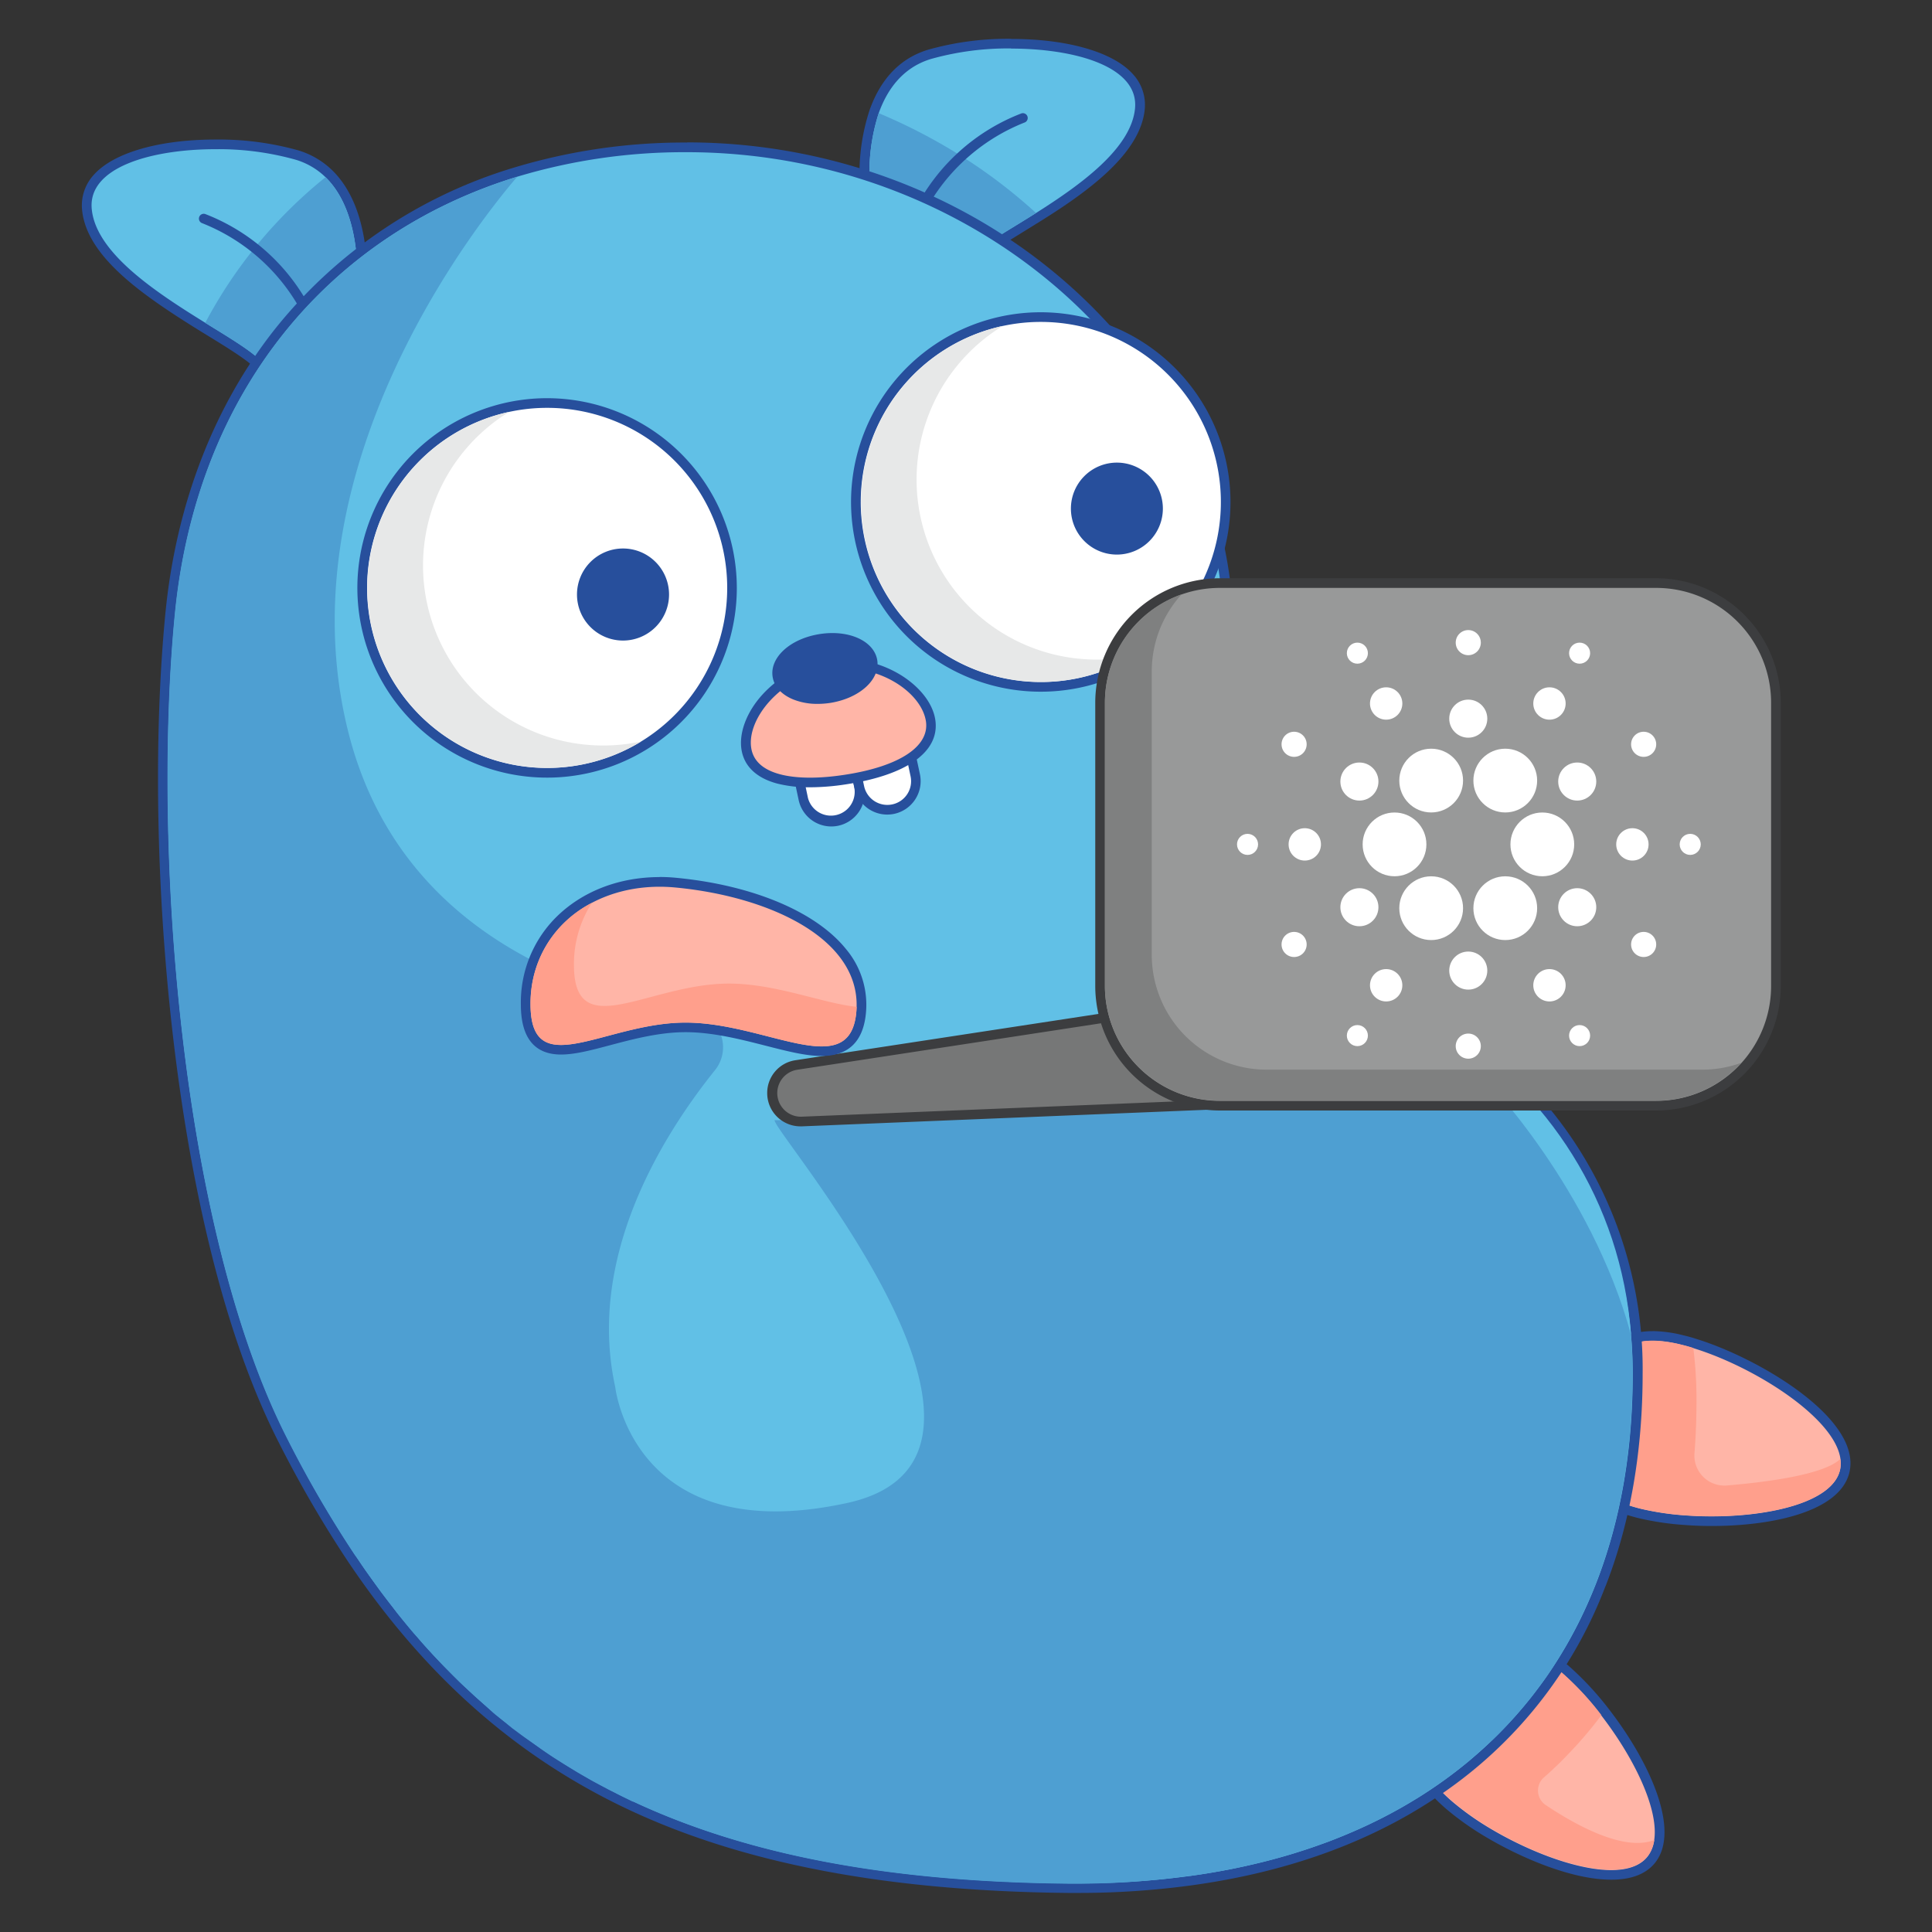 <svg id="Layer_1" data-name="Layer 1" xmlns="http://www.w3.org/2000/svg" viewBox="0 0 400 400"><rect x="0" y="0" width="400" height="400" fill="#333333" stroke="none"/><defs><style>.cls-1{fill:#61c0e6;}.cls-2{fill:#274f9c;}.cls-3{fill:#4e9fd2;}.cls-4{fill:#ffb5a7;}.cls-5{fill:#ff9f8c;}.cls-6{fill:#767777;}.cls-7{fill:#3c3d3f;}.cls-8{fill:#fff;}.cls-9{fill:#e7e8e8;}.cls-10{fill:#989999;}.cls-11{fill:#7f8080;}</style></defs><path class="cls-1" d="M55.73,77.77a1.92,1.92,0,0,1-1.93-1.58c-.37-1.49-5.44-4.6-10.33-7.61L42,67.65c-11.62-7.18-23-15-24-24.22a8.33,8.33,0,0,1,2.24-6.63c3.91-4.32,13-6.91,24.42-6.91A60,60,0,0,1,61.48,32.1,16.19,16.19,0,0,1,68.1,36c8.15,8,6.83,23,6.77,23.62a1.07,1.07,0,0,1-.22.54C72.23,63.08,60,77.77,55.73,77.77Z"/><path class="cls-2" d="M44.64,30.89a59,59,0,0,1,16.55,2.17,15,15,0,0,1,6.21,3.63c7.9,7.73,6.47,22.81,6.47,22.81S59.7,76.77,55.73,76.77a.93.93,0,0,1-1-.82c-.51-2-5.86-5.19-12.28-9.15C32.5,60.63,19.91,52.48,19,43.33,18.1,34.6,31.43,30.89,44.64,30.89m0-2h0c-11.66,0-21.07,2.71-25.16,7.24A9.36,9.36,0,0,0,17,43.53c1,9.71,12.62,17.66,24.44,25l1.52.93c4.17,2.56,9.35,5.75,9.89,7a2.9,2.9,0,0,0,2.89,2.31c1.65,0,4.38-1.1,12-9.27,4-4.31,7.63-8.68,7.67-8.73a2,2,0,0,0,.45-1.08c.06-.65,1.41-16.13-7.07-24.43a17.2,17.2,0,0,0-7-4.12,60.94,60.94,0,0,0-17.13-2.25Z"/><path class="cls-3" d="M67.4,36.69c7.9,7.73,6.47,22.81,6.47,22.81S56.06,81.21,54.77,76c-.51-2-5.86-5.19-12.28-9.15A96.71,96.71,0,0,1,67.4,36.69Z"/><path class="cls-2" d="M64.59,67.65a1,1,0,0,1-.92-.59A40.11,40.11,0,0,0,41.84,46.2a1,1,0,0,1,.62-1.9,41.39,41.39,0,0,1,23,22A1,1,0,0,1,65,67.56.93.93,0,0,1,64.59,67.65Z"/><path class="cls-1" d="M198.25,57c-4.23,0-16.51-14.68-18.93-17.62a1.11,1.11,0,0,1-.22-.54A41.06,41.06,0,0,1,181,23.13c2.22-6.24,6.09-10.23,11.5-11.86a60,60,0,0,1,16.84-2.21c11.38,0,20.51,2.59,24.42,6.91A8.29,8.29,0,0,1,236,22.6c-.87,8.57-11.08,16.11-20.95,22.34-1.56,1-3.09,1.93-4.55,2.82-4.89,3-9.94,6.11-10.31,7.61A1.92,1.92,0,0,1,198.25,57Z"/><path class="cls-2" d="M209.33,10.06c13.21,0,26.54,3.71,25.66,12.44-.84,8.24-11.15,15.69-20.49,21.6-7.69,4.85-14.72,8.65-15.3,11a.92.92,0,0,1-.95.82c-4,0-18.15-17.26-18.15-17.26a40.49,40.49,0,0,1,1.83-15.23c1.73-4.85,4.94-9.45,10.85-11.23a59,59,0,0,1,16.55-2.17m0-2v0h0a61,61,0,0,0-17.14,2.25c-5.72,1.73-9.81,5.93-12.14,12.48a42.14,42.14,0,0,0-2,16.09,2,2,0,0,0,.45,1.08s3.63,4.42,7.67,8.73c7.65,8.16,10.37,9.26,12,9.26a2.9,2.9,0,0,0,2.89-2.34c.49-1.24,5.69-4.43,9.86-7l4.57-2.83C225.64,39.42,236.06,31.7,237,22.7a9.36,9.36,0,0,0-2.49-7.4c-4.09-4.53-13.5-7.24-25.16-7.24Z"/><path class="cls-3" d="M214.5,44.1c-7.69,4.85-14.72,8.65-15.3,11-1.29,5.25-19.1-16.44-19.1-16.44a40.49,40.49,0,0,1,1.83-15.23,116.61,116.61,0,0,1,17.16,8.92A109.74,109.74,0,0,1,214.5,44.1Z"/><path class="cls-2" d="M189.38,46.83a1,1,0,0,1-.4-.09,1,1,0,0,1-.51-1.32,41.37,41.37,0,0,1,23-21.94,1,1,0,0,1,1.26.64,1,1,0,0,1-.64,1.26A40.12,40.12,0,0,0,190.3,46.23,1,1,0,0,1,189.38,46.83Z"/><path class="cls-4" d="M333.62,388.18c-7.18,0-17.86-3.83-27.2-9.75a56.34,56.34,0,0,1-6.36-4.68c-4.18-3.59-6.32-6.95-6.57-10.26-.35-4.69,3-8.52,6.79-13l1-1.13c3.83-4.45,7.44-8.66,12.48-8.66,3.13,0,6.55,1.64,10.44,5a61.51,61.51,0,0,1,8.17,8.79c8.17,10.56,14.59,24.68,9.38,30.71C340,387.19,337.31,388.18,333.62,388.18Z"/><path class="cls-2" d="M313.73,341.74c2.71,0,5.85,1.36,9.79,4.76a60.13,60.13,0,0,1,8,8.65c8,10.34,14.19,23.91,9.41,29.44-1.56,1.81-4.16,2.59-7.34,2.59-7.54,0-18.38-4.35-26.67-9.6a57.37,57.37,0,0,1-6.24-4.58c-10.9-9.38-5.49-15.05.82-22.39,4-4.66,7.43-8.87,12.2-8.87m0-2h0c-5.5,0-9.26,4.38-13.23,9l-.49.56-.49.57c-3.81,4.41-7.41,8.58-7,13.68.27,3.6,2.53,7.18,6.91,10.95a59.3,59.3,0,0,0,6.47,4.75c7.22,4.58,18.81,9.92,27.75,9.92,4,0,7-1.11,8.86-3.28,5.61-6.5-.65-20.74-9.35-32a63.59,63.59,0,0,0-8.3-8.94c-4.09-3.52-7.72-5.24-11.1-5.24Z"/><path class="cls-4" d="M354.33,315c-1.77,0-3.53-.06-5.25-.18a59.15,59.15,0,0,1-9.57-1.4c-6.62-1.62-10.26-4.26-11.45-8.32-1.06-3.6,0-7.89,1.1-12.43l.36-1.47c1.81-7.48,3.52-14.55,12.57-14.55a26.3,26.3,0,0,1,6.19.85c1,.23,1.8.47,2.61.74,14.18,4.34,33.31,16.83,31,26.47C380,312.25,365.87,315,354.33,315Z"/><path class="cls-2" d="M342.09,277.6a25.41,25.41,0,0,1,6,.82c.82.2,1.68.43,2.53.71,13.84,4.25,32.46,16.47,30.32,25.29-1.6,6.58-14.31,9.53-26.56,9.53-1.75,0-3.49-.06-5.18-.18a57.47,57.47,0,0,1-9.4-1.37c-14-3.41-11.72-10.92-9.44-20.3,1.91-7.83,3.26-14.5,11.78-14.5m0-2h0c-9.84,0-11.72,7.79-13.55,15.32l-.17.71-.18.75c-1.15,4.68-2.23,9.09-1.09,12.95,1.3,4.44,5.17,7.3,12.17,9a59.25,59.25,0,0,0,9.74,1.42c1.74.13,3.53.19,5.32.19,12.47,0,26.51-2.91,28.51-11.05,2.69-11.13-18.86-23.74-31.68-27.68-.78-.26-1.66-.51-2.65-.74a27.19,27.19,0,0,0-6.41-.88Z"/><path class="cls-5" d="M381,302.07c-3.36,3.27-15.42,4.81-23.45,5.48a6.21,6.21,0,0,1-6.73-6.63c.28-3.56.42-7.22.42-11a85.48,85.48,0,0,0-.66-10.83c-.85-.28-1.71-.51-2.53-.71-8.44-2.06-12.31,0-14.56,3.94h0a28.72,28.72,0,0,0-2.49,7s0,.11,0,.17l-.64,2.58c-2.28,9.38-4.53,16.89,9.44,20.3a57.47,57.47,0,0,0,9.4,1.37c13.59.94,29.91-1.84,31.74-9.35A6.17,6.17,0,0,0,381,302.07Z"/><path class="cls-5" d="M320,373.7a3.62,3.62,0,0,1-.33-5.72c.88-.77,1.71-1.51,2.18-2l.37-.33c1.38-1.32,2.68-2.7,4-4.11.27-.28.52-.57.79-.87q1.85-2.08,3.58-4.3c.22-.27.41-.55.63-.82s.21-.28.34-.44a60.13,60.13,0,0,0-8-8.65c-3.82-3.3-6.88-4.64-9.53-4.72h0c-2.75-.09-5.05,1.2-7.25,3.2l-.08.07c-.46.42-.93.87-1.39,1.35l0,0-.65.69-.3.33-1,1.06-.46.53-.58.66-.77.91c-6.31,7.33-11.72,13-.82,22.38a57.37,57.37,0,0,0,6.24,4.58c11.79,7.47,28.75,13.11,34,7a7,7,0,0,0,1.53-3.55C336.05,383.5,325.62,377.46,320,373.7Z"/><path class="cls-1" d="M223.08,390.94h-1.94c-37.16-.38-66.77-6-90.51-17.13-23.21-10.88-42.18-27.71-58-51.45a239.63,239.63,0,0,1-14.15-24.42C36.73,255,30.28,177.87,35.25,127c4.38-44.85,31.14-79,71.59-91.4a120.82,120.82,0,0,1,35.38-5.11c32.36,0,63.3,13,84.88,35.54,18.7,19.58,28.36,44.5,27.19,70.16-.81,17.84-2.15,35.42-3.59,47a12.94,12.94,0,0,0,10.61,14.35,104.31,104.31,0,0,1,38.55,14.79c24.9,16.06,39.18,42.34,39.18,72.1,0,15.89-2.54,30.51-7.54,43.43a.91.91,0,0,1-.09.17c-13.15,33.88-43.34,55.66-85.05,61.33A172.18,172.18,0,0,1,223.08,390.94Z"/><path class="cls-2" d="M142.22,31.51c61.35,0,113.71,46.9,111.07,104.65-.75,16.59-2.07,34.76-3.59,46.94a13.94,13.94,0,0,0,11.43,15.46,103.68,103.68,0,0,1,38.19,14.65c24.13,15.57,38.72,41,38.72,71.26,0,16-2.59,30.45-7.48,43.07h0c-13.15,34-43.06,55.25-84.32,60.87a170.47,170.47,0,0,1-23.15,1.53h-1.93c-37.2-.38-66.4-5.91-90.1-17-23.91-11.22-42.27-28.11-57.6-51.1a234.55,234.55,0,0,1-14.09-24.33C37,253.42,31.64,174.2,36.24,127.12c4.48-45.85,31.68-78.54,70.9-90.55a119.93,119.93,0,0,1,35.08-5.06m0-2a121.84,121.84,0,0,0-35.67,5.15A100.11,100.11,0,0,0,57.1,67.91c-12.74,16-20.64,36.41-22.85,59-2.47,25.32-1.94,56.93,1.46,86.73,2.8,24.49,8.86,59.07,21.86,84.72a241.8,241.8,0,0,0,14.21,24.53c15.94,23.89,35.05,40.83,58.42,51.8,23.88,11.21,53.62,16.84,90.93,17.22h2a172.73,172.73,0,0,0,23.42-1.55c20.94-2.85,39-9.62,53.6-20.13a91.16,91.16,0,0,0,32.22-41.76,1.75,1.75,0,0,0,.11-.24c5.05-13,7.61-27.77,7.61-43.79a85,85,0,0,0-39.64-72.94,105.12,105.12,0,0,0-38.92-14.93,12,12,0,0,1-9.79-13.25c1.44-11.62,2.79-29.22,3.6-47.1,1.18-25.93-8.57-51.11-27.47-70.89-21.76-22.78-53-35.85-85.6-35.85Z"/><path class="cls-3" d="M338,284.49c0,16-2.59,30.44-7.47,43.07h0c-.75,1.93-1.55,3.78-2.41,5.62-.14.34-.29.66-.45,1-.83,1.74-1.71,3.46-2.64,5.13-.17.32-.35.65-.55,1-1,1.71-2,3.38-3.05,5a.61.61,0,0,0-.12.16c-1,1.6-2.18,3.13-3.32,4.65l-.62.82q-1.74,2.22-3.59,4.3l-.78.87c-1.29,1.41-2.59,2.79-4,4.11-.13.1-.25.23-.38.33q-2,1.88-4,3.61c-.28.25-.55.5-.85.73q-2.14,1.75-4.39,3.4c-.36.27-.73.52-1.09.77-1.55,1.09-3.12,2.16-4.73,3.16l-.71.41c-1.5.93-3,1.8-4.6,2.66-.37.19-.71.39-1.09.57-1.67.89-3.4,1.73-5.15,2.53l-1.34.59c-1.8.78-3.62,1.55-5.49,2.26l-.89.32c-1.77.64-3.57,1.27-5.41,1.84l-1.05.34c-2,.61-4,1.16-6.08,1.69l-1.29.31c-2.12.51-4.28,1-6.49,1.42-.19,0-.39.06-.59.11-2.28.41-4.58.8-6.93,1.12a1.09,1.09,0,0,0-.25,0h0A172.71,172.71,0,0,1,221.1,390c-37.18-.38-66.34-5.93-90-17H131c-.21-.09-.41-.19-.62-.3-.84-.41-1.7-.82-2.53-1.25s-1.47-.73-2.2-1.12-1.66-.88-2.48-1.32-1.42-.8-2.14-1.21-1.58-.91-2.37-1.4-1.43-.87-2.14-1.32-1.5-.94-2.23-1.42-1.59-1.07-2.37-1.62c-1-.72-2-1.43-3.07-2.18s-1.82-1.34-2.73-2l-1.76-1.43c-.77-.61-1.52-1.21-2.27-1.84L100.34,353c-.73-.65-1.46-1.29-2.19-1.95l-1.66-1.55q-1.12-1-2.19-2.1c-.52-.5-1-1-1.53-1.54-.79-.78-1.56-1.58-2.31-2.39-.44-.46-.89-.92-1.32-1.41-.94-1-1.87-2.06-2.78-3.13l-.73-.81c-1.16-1.37-2.3-2.76-3.44-4.19l-.75-1c-.86-1.11-1.71-2.21-2.57-3.35-.39-.52-.76-1.06-1.14-1.57l-2.09-2.91c-.42-.61-.85-1.23-1.26-1.86s-.66-.94-1-1.42c0,0,0,0,0,0a236,236,0,0,1-14.1-24.31C37,253.44,31.59,174.22,36.19,127.14c4.48-45.85,31.68-78.54,70.9-90.55C100.92,43.74,58.29,95.48,72,151.11c10.5,42.75,49.72,54.86,71.32,58.28a7.53,7.53,0,0,1,4.76,12.11c-9.33,11.61-22,31.41-22,53.59a56.53,56.53,0,0,0,1.3,12.09s3.67,33.64,48,24S157.09,231,160.52,231.9c2.25.6,67.23-8.49,112.62-15,9.94-1.41,18.94-2.69,26.13-3.73,20.94,13.5,34.69,34.42,38,59.5A87.38,87.38,0,0,1,338,284.49Z"/><path class="cls-6" d="M228.76,210.72l-63.93,9.78a5.88,5.88,0,0,0-5,5.82h0A5.89,5.89,0,0,0,166,232.2l104.58-4.28s-5.08-8.4-5.6-10S228.76,210.72,228.76,210.72Z"/><path class="cls-7" d="M165.72,233.2a6.89,6.89,0,0,1-6.88-6.88,6.85,6.85,0,0,1,5.84-6.81l63.93-9.77a.81.81,0,0,1,.31,0c36.26,5.78,36.74,7.22,37,7.91.35,1,3.56,6.54,5.51,9.75a1,1,0,0,1,0,1,1,1,0,0,1-.84.52L166,233.2Zm63-21.46L165,221.49a4.89,4.89,0,0,0,.94,9.71L268.82,227c-1.42-2.37-4.05-6.85-4.72-8.43C261.65,217.31,241.36,213.75,228.76,211.74Z"/><path class="cls-1" d="M337.69,276.35c-8.31-30.41-30.12-52.89-30.12-52.89l-34.42-7.14c9.94-1.41,18.94-2.69,26.13-3.73C320.22,226.1,335.61,248.5,337.69,276.35Z"/><circle class="cls-8" cx="215.49" cy="103.92" r="38.27" transform="translate(64.83 289.77) rotate(-76.72)"/><path class="cls-2" d="M215.49,66.65a37.28,37.28,0,1,1-37.28,37.27,37.27,37.27,0,0,1,37.28-37.27m0-2a39.28,39.28,0,1,0,39.27,39.27,39.32,39.32,0,0,0-39.27-39.27Z"/><circle class="cls-2" cx="231.23" cy="105.3" r="8.52"/><path class="cls-2" d="M231.23,114.82a9.52,9.52,0,1,1,9.53-9.52A9.53,9.53,0,0,1,231.23,114.82Zm0-17a7.52,7.52,0,1,0,7.53,7.52A7.53,7.53,0,0,0,231.23,97.78Z"/><path class="cls-9" d="M227.06,136.56A37.27,37.27,0,0,1,207.6,67.49,37.28,37.28,0,1,0,235,135.72,37.32,37.32,0,0,1,227.06,136.56Z"/><rect class="cls-10" x="227.76" y="120.72" width="139.93" height="108.2" rx="24.79"/><path class="cls-7" d="M342.89,121.72a23.8,23.8,0,0,1,23.8,23.79v58.62a23.8,23.8,0,0,1-23.8,23.79H252.55a23.79,23.79,0,0,1-23.79-23.79V145.51a23.79,23.79,0,0,1,23.79-23.79h90.34m0-2H252.55a25.82,25.82,0,0,0-25.79,25.79v58.62a25.82,25.82,0,0,0,25.79,25.79h90.34a25.82,25.82,0,0,0,25.8-25.79V145.51a25.82,25.82,0,0,0-25.8-25.79Z"/><path class="cls-4" d="M170.11,217.65c-3.17,0-7-1-11.35-2.1-5.19-1.32-11.07-2.83-16.82-2.83-5.58,0-11,1.45-15.85,2.73-3.85,1-7.17,1.9-9.93,1.9-5,0-7.29-3-7.32-9.33a23.92,23.92,0,0,1,7-17.38c5.17-5.19,12.54-8,20.77-8,1.15,0,2.31.06,3.47.17,15.41,1.49,28.22,6.85,34.27,14.33A16.92,16.92,0,0,1,178.25,210c-.59,5.12-3.25,7.61-8.13,7.61Z"/><path class="cls-2" d="M136.59,183.59c1.11,0,2.24.06,3.38.17,19.87,1.92,39,11,37.28,26.17-.58,5.1-3.22,6.72-7.14,6.72-6.83,0-17.58-4.93-28.17-4.93-10.11,0-19.75,4.63-25.78,4.63-3.9,0-6.29-1.94-6.32-8.34-.06-14.48,11.73-24.42,26.75-24.42m0-2c-8.5,0-16.12,3-21.48,8.34A24.91,24.91,0,0,0,107.84,208c0,6.86,2.83,10.33,8.32,10.33,2.89,0,6.27-.9,10.19-1.94,4.75-1.26,10.14-2.69,15.59-2.69,5.62,0,11.44,1.49,16.57,2.8,4.46,1.14,8.31,2.13,11.6,2.13,5.41,0,8.48-2.86,9.13-8.49a17.93,17.93,0,0,0-4.13-13.7c-6.21-7.68-19.28-13.17-35-14.69a35.71,35.71,0,0,0-3.57-.18Z"/><path class="cls-11" d="M352.59,221.46H262.25a23.79,23.79,0,0,1-23.79-23.79V139.05a23.69,23.69,0,0,1,6.18-16,23.8,23.8,0,0,0-15.88,22.42v58.62a23.79,23.79,0,0,0,23.79,23.79h90.34a23.7,23.7,0,0,0,17.61-7.83A23.77,23.77,0,0,1,352.59,221.46Z"/><path class="cls-5" d="M150.93,203.64c-16.66,0-32,12.57-32.1-3.71a23.37,23.37,0,0,1,3.71-13A23.2,23.2,0,0,0,109.84,208c.07,16.28,15.44,3.71,32.1,3.71s33.71,12.2,35.31-1.79c.06-.5.09-1,.11-1.47C170.52,207.79,160.66,203.64,150.93,203.64Z"/><rect class="cls-8" x="165.66" y="153.15" width="11.84" height="17.01" rx="5.92" transform="translate(-29.82 39.14) rotate(-11.98)"/><path class="cls-2" d="M172.1,171.11a6.91,6.91,0,0,1-6.75-5.49l-1.08-5.06a6.92,6.92,0,1,1,13.54-2.87l1.07,5.06a6.94,6.94,0,0,1-5.33,8.21h0A7.14,7.14,0,0,1,172.1,171.11Zm1.24-1.13h0ZM171,154.2a5.05,5.05,0,0,0-1,.11,4.93,4.93,0,0,0-3.79,5.83l1.07,5.07a4.92,4.92,0,0,0,9.62-2l-1.07-5.07A4.93,4.93,0,0,0,171,154.2Z"/><rect class="cls-8" x="177.24" y="150.69" width="11.84" height="17.01" rx="5.92" transform="translate(-29.06 41.49) rotate(-11.98)"/><path class="cls-2" d="M183.68,168.65a6.93,6.93,0,0,1-6.76-5.48l-1.07-5.07a6.92,6.92,0,1,1,13.53-2.87l1.08,5.06a6.93,6.93,0,0,1-5.33,8.21h0A7.14,7.14,0,0,1,183.68,168.65Zm1.24-1.13h0Zm-2.3-15.77a5,5,0,0,0-1,.1,4.92,4.92,0,0,0-3.79,5.84l1.07,5.06a4.92,4.92,0,0,0,5.83,3.79h0a4.9,4.9,0,0,0,3.79-5.83l-1.07-5.07A4.92,4.92,0,0,0,182.62,151.75Z"/><path class="cls-4" d="M192.65,149.12c1,6.56-7.11,10.63-17.65,12.24s-19.5.16-20.5-6.4,6.33-15.74,16.87-17.35S191.65,142.56,192.65,149.12Z"/><path class="cls-2" d="M167.7,163a26.86,26.86,0,0,1-6.78-.77c-4.31-1.15-6.88-3.6-7.41-7.08s1.09-7.78,4.36-11.36a22.78,22.78,0,0,1,13.34-7.13c11.12-1.7,21.36,5.36,22.43,12.34h0c1,6.56-5.74,11.44-18.49,13.39A49.31,49.31,0,0,1,167.7,163Zm7-24.6a19.8,19.8,0,0,0-3.14.24,20.76,20.76,0,0,0-12.18,6.5c-2.86,3.14-4.3,6.77-3.85,9.7.41,2.68,2.41,4.51,5.94,5.46,3.38.9,8,.94,13.42.11,11.33-1.73,17.61-5.88,16.81-11.1C190.83,143.82,183.39,138.36,174.66,138.36Z"/><ellipse class="cls-2" cx="170.78" cy="138.4" rx="9.95" ry="6.21" transform="translate(-19.97 29.15) rotate(-9.22)"/><path class="cls-2" d="M169.25,145.73a13.28,13.28,0,0,1-5.1-.95c-2.37-1-3.86-2.63-4.18-4.62-.65-4,3.59-7.89,9.65-8.87s11.32,1.37,12,5.36h0c.65,4-3.59,7.88-9.66,8.87A17.48,17.48,0,0,1,169.25,145.73Zm3-12.66a15.57,15.57,0,0,0-2.33.19c-4.78.78-8.45,3.79-8,6.58.21,1.28,1.27,2.38,3,3.1a12.47,12.47,0,0,0,6.69.6c4.79-.78,8.46-3.79,8-6.57h0C179.24,134.64,176.08,133.07,172.27,133.07Z"/><circle class="cls-8" cx="113.29" cy="121.72" r="38.27" transform="translate(-52.89 115.76) rotate(-45)"/><path class="cls-2" d="M113.29,84.44A37.28,37.28,0,1,1,76,121.72a37.28,37.28,0,0,1,37.28-37.28m0-2a39.28,39.28,0,1,0,39.27,39.28,39.32,39.32,0,0,0-39.27-39.28Z"/><circle class="cls-2" cx="129.04" cy="123.09" r="8.52"/><path class="cls-2" d="M129,132.62a9.53,9.53,0,1,1,9.52-9.53A9.54,9.54,0,0,1,129,132.62Zm0-17.05a7.53,7.53,0,1,0,7.52,7.52A7.53,7.53,0,0,0,129,115.57Z"/><path class="cls-9" d="M124.86,154.35A37.27,37.27,0,0,1,105.4,85.29a37.27,37.27,0,1,0,27.35,68.22A37.25,37.25,0,0,1,124.86,154.35Z"/><circle class="cls-8" cx="296.31" cy="161.61" r="6.6"/><circle class="cls-8" cx="311.65" cy="161.61" r="6.6"/><circle class="cls-8" cx="319.32" cy="174.82" r="6.6"/><circle class="cls-8" cx="311.65" cy="188.03" r="6.6"/><circle class="cls-8" cx="296.31" cy="188.03" r="6.6"/><circle class="cls-8" cx="288.72" cy="174.82" r="6.6"/><circle class="cls-8" cx="303.99" cy="148.79" r="3.94"/><circle class="cls-8" cx="326.55" cy="161.81" r="3.94"/><circle class="cls-8" cx="326.55" cy="187.83" r="3.94"/><circle class="cls-8" cx="281.45" cy="161.81" r="3.94"/><circle class="cls-8" cx="281.45" cy="187.83" r="3.94"/><circle class="cls-8" cx="303.99" cy="200.95" r="3.94"/><circle class="cls-8" cx="286.99" cy="145.65" r="3.35"/><circle class="cls-8" cx="270.14" cy="174.82" r="3.35"/><circle class="cls-8" cx="337.97" cy="174.82" r="3.35"/><circle class="cls-8" cx="320.8" cy="145.65" r="3.35"/><circle class="cls-8" cx="286.99" cy="203.99" r="3.35"/><circle class="cls-8" cx="320.8" cy="203.99" r="3.35"/><circle class="cls-8" cx="258.29" cy="174.82" r="2.18"/><circle class="cls-8" cx="349.94" cy="174.82" r="2.18"/><circle class="cls-8" cx="281.03" cy="135.23" r="2.18"/><circle class="cls-8" cx="327.04" cy="135.23" r="2.18"/><circle class="cls-8" cx="281.03" cy="214.41" r="2.18"/><circle class="cls-8" cx="327.04" cy="214.41" r="2.18"/><circle class="cls-8" cx="267.93" cy="154.1" r="2.6"/><circle class="cls-8" cx="303.99" cy="133.05" r="2.6"/><circle class="cls-8" cx="303.99" cy="216.59" r="2.6"/><circle class="cls-8" cx="267.93" cy="195.54" r="2.6"/><circle class="cls-8" cx="340.3" cy="154.1" r="2.6"/><circle class="cls-8" cx="340.3" cy="195.54" r="2.6"/></svg>